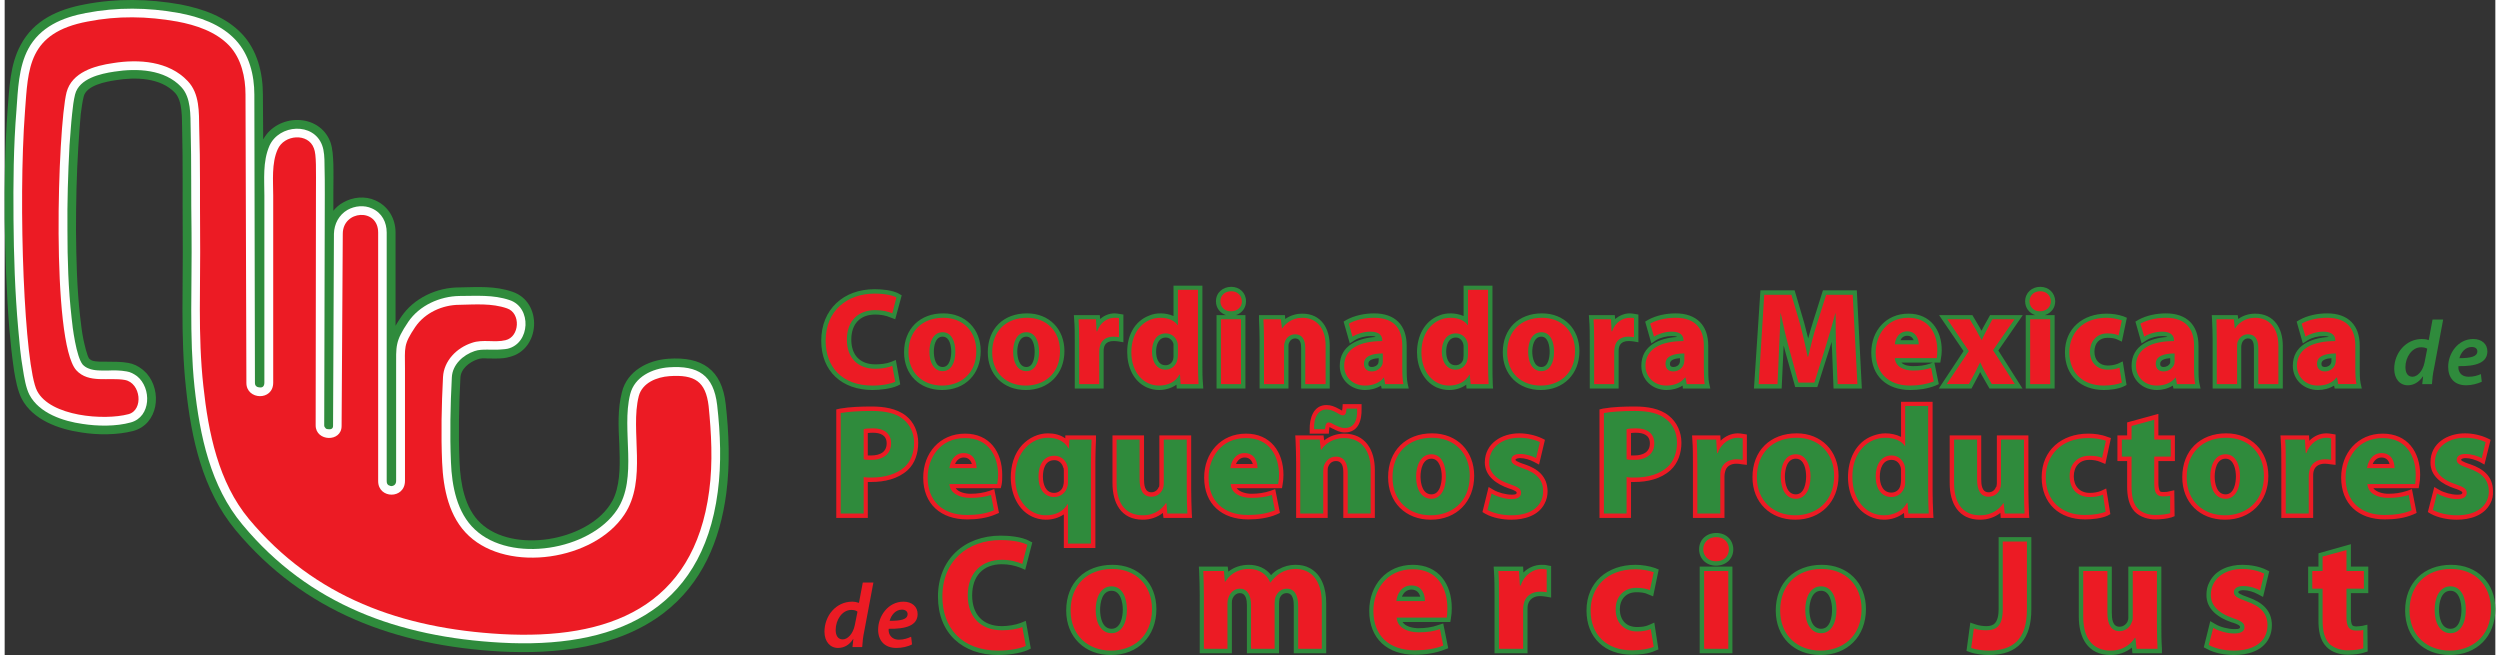 <?xml version="1.0" encoding="UTF-8"?>
<!DOCTYPE svg PUBLIC "-//W3C//DTD SVG 1.1//EN" "http://www.w3.org/Graphics/SVG/1.1/DTD/svg11.dtd">
<!-- Creator: CorelDRAW 2020 (64-Bit) -->
<svg xmlns="http://www.w3.org/2000/svg" xml:space="preserve" width="229px" height="60px" version="1.1" style="shape-rendering:geometricPrecision; text-rendering:geometricPrecision; image-rendering:optimizeQuality; fill-rule:evenodd; clip-rule:evenodd"
viewBox="0 0 84.49 22.22"
 xmlns:xlink="http://www.w3.org/1999/xlink"
 xmlns:xodm="http://www.corel.com/coreldraw/odm/2003">
 <rect x="0" y="0" width="84.49" height="22.22" fill="#333333" stroke="none"/>
 <defs>
  <style type="text/css">
   <![CDATA[
    .fil1 {fill:#FEFEFE}
    .fil0 {fill:#2F8B3C;fill-rule:nonzero}
    .fil2 {fill:#EC1B24;fill-rule:nonzero}
   ]]>
  </style>
 </defs>
 <g id="Capa_x0020_1">
  <g id="_1842967905344">
   <path class="fil0" d="M8.77 4.73c0.48,-0.88 1.9,-0.91 2.28,0.09 0.08,0.23 0.09,0.5 0.1,0.74 0.01,0.34 0,0.69 0,1.03l0 0.56c0.09,-0.11 0.2,-0.21 0.33,-0.28 0.33,-0.19 0.75,-0.23 1.1,-0.07 0.44,0.2 0.68,0.62 0.68,1.09l0 3.16c0.05,-0.09 0.11,-0.18 0.19,-0.3 0.43,-0.64 1.21,-1 1.97,-1 0.62,-0.01 1.21,-0.06 1.81,0.15 1.03,0.35 0.95,1.96 -0.11,2.21 -0.06,0.02 -0.13,0.03 -0.2,0.04 -0.18,0.02 -0.36,0.01 -0.55,0.01 -0.1,-0.01 -0.23,-0.01 -0.33,0.03 -0.27,0.09 -0.57,0.32 -0.58,0.63 -0.05,0.95 -0.07,1.9 -0.03,2.85 0.03,0.72 0.17,1.57 0.72,2.08 1.1,1.03 3.56,0.61 4.38,-0.62 0.06,-0.09 0.12,-0.19 0.16,-0.3 0.21,-0.53 0.18,-1.2 0.16,-1.76 -0.03,-0.58 -0.06,-1.2 0.09,-1.77 0.18,-0.72 0.88,-1.08 1.57,-1.13 1.14,-0.08 1.82,0.36 1.95,1.54 0.11,0.99 0.15,2.02 0.02,3.02 -0.21,1.6 -0.82,3.07 -2.13,4.07 -1.55,1.18 -3.65,1.4 -5.54,1.3 -3.53,-0.2 -6.65,-1.33 -8.97,-4.11 -1.13,-1.36 -1.51,-3.12 -1.69,-4.83 -0.19,-1.75 -0.09,-3.5 -0.11,-5.26 -0.01,-1.17 0.01,-2.35 -0.02,-3.53 -0.01,-0.35 0.02,-0.94 -0.24,-1.22 -0.49,-0.52 -1.35,-0.54 -2.01,-0.43 -0.33,0.05 -1,0.17 -1.09,0.56 -0.05,0.19 -0.07,0.4 -0.1,0.6 -0.03,0.36 -0.06,0.72 -0.08,1.08 -0.06,0.95 -0.08,1.9 -0.08,2.86 0.01,0.97 0.03,1.95 0.14,2.92 0.03,0.26 0.06,0.52 0.11,0.77 0.03,0.13 0.12,0.56 0.2,0.66 0.03,0.03 0.06,0.04 0.09,0.06 0.14,0.05 0.38,0.04 0.52,0.04 0.24,0 0.48,0 0.71,0.04 0.18,0.03 0.34,0.11 0.48,0.22 0.05,0.04 0.1,0.09 0.15,0.14 0.53,0.61 0.39,1.72 -0.46,1.95 -0.54,0.14 -1.21,0.14 -1.76,0.05 -0.76,-0.11 -1.64,-0.42 -2.02,-1.14 -0.14,-0.27 -0.21,-0.65 -0.26,-0.95 -0.07,-0.47 -0.12,-0.94 -0.16,-1.41 -0.1,-1.24 -0.14,-2.49 -0.16,-3.73 -0.01,-1.24 0.01,-2.48 0.1,-3.72 0.06,-0.74 0.08,-1.52 0.44,-2.19 0.45,-0.85 1.27,-1.21 2.17,-1.38 1.08,-0.21 2.17,-0.19 3.25,0 0.77,0.15 1.54,0.42 2.09,1 0.52,0.55 0.71,1.32 0.71,2.06l0.01 1.52z"/>
   <path class="fil1" d="M2.76 0.44c1.05,-0.2 2.1,-0.19 3.14,0 0.71,0.13 1.43,0.38 1.93,0.91 0.47,0.5 0.64,1.2 0.64,1.86l0.02 9.78c0,0.06 0.02,0.1 0.07,0.13 0.02,0.01 0.05,0.02 0.08,0.02 0.11,0.02 0.17,-0.04 0.17,-0.16l0 -6.34c0,-0.56 -0.06,-1.15 0.17,-1.69 0.33,-0.74 1.5,-0.81 1.79,-0.02 0.07,0.18 0.08,0.44 0.08,0.64 0.01,0.34 0.01,0.68 0.01,1.02l-0.02 7.84c0,0.04 0.02,0.07 0.05,0.1 0.02,0.02 0.05,0.03 0.09,0.03 0.08,0.01 0.16,-0.01 0.16,-0.11l0.03 -6.52c0.01,-0.34 0.17,-0.64 0.46,-0.81 0.25,-0.14 0.57,-0.17 0.83,-0.05 0.34,0.15 0.5,0.47 0.5,0.82l0 8.43c0,0.07 0.02,0.13 0.09,0.15 0.02,0.01 0.05,0.02 0.07,0.02 0.11,-0.01 0.16,-0.08 0.16,-0.18l0 -3.81c0,-0.77 -0.04,-0.91 0.41,-1.58 0.38,-0.56 1.07,-0.87 1.74,-0.88 0.57,0 1.14,-0.05 1.7,0.14 0.76,0.25 0.7,1.47 -0.07,1.65 -0.06,0.01 -0.12,0.02 -0.17,0.02 -0.17,0.02 -0.34,0.01 -0.51,0.01 -0.14,0 -0.3,0 -0.44,0.05 -0.39,0.13 -0.75,0.46 -0.77,0.89 -0.05,0.96 -0.07,1.92 -0.03,2.88 0.03,0.8 0.2,1.71 0.81,2.28 1.23,1.16 3.9,0.71 4.82,-0.66 0.73,-1.09 0.14,-2.7 0.45,-3.93 0.15,-0.59 0.75,-0.87 1.31,-0.91 0.99,-0.07 1.52,0.26 1.64,1.28 0.11,0.97 0.15,1.98 0.02,2.95 -0.54,4.11 -3.58,5.32 -7.36,5.11 -3.45,-0.19 -6.5,-1.28 -8.76,-4 -1.09,-1.3 -1.45,-3.03 -1.63,-4.68 -0.18,-1.73 -0.08,-3.48 -0.1,-5.22 -0.02,-1.18 0,-2.36 -0.03,-3.53 -0.01,-0.46 0.02,-1.06 -0.32,-1.42 -0.56,-0.6 -1.5,-0.64 -2.27,-0.52 -0.47,0.07 -1.19,0.23 -1.33,0.77 -0.05,0.2 -0.08,0.44 -0.1,0.65 -0.04,0.36 -0.06,0.73 -0.09,1.09 -0.05,0.96 -0.08,1.92 -0.07,2.88 0,0.98 0.03,1.98 0.14,2.95 0.03,0.33 0.16,1.34 0.38,1.6 0.06,0.06 0.12,0.1 0.2,0.13 0.19,0.08 0.44,0.07 0.64,0.07 0.21,-0.01 0.43,-0.01 0.65,0.03 0.13,0.02 0.24,0.08 0.35,0.16 0.5,0.4 0.48,1.38 -0.21,1.57 -0.5,0.14 -1.13,0.13 -1.64,0.05 -0.65,-0.09 -1.47,-0.36 -1.8,-0.99 -0.12,-0.23 -0.18,-0.6 -0.22,-0.86 -0.08,-0.45 -0.12,-0.92 -0.16,-1.38 -0.11,-1.23 -0.15,-2.48 -0.16,-3.72 -0.01,-1.22 0,-2.47 0.1,-3.69 0.05,-0.68 0.07,-1.46 0.4,-2.08 0.4,-0.75 1.16,-1.07 1.96,-1.22z"/>
   <path class="fil2" d="M2.82 0.73c1.01,-0.2 2.02,-0.18 3.03,0 0.64,0.12 1.31,0.34 1.77,0.82 0.41,0.44 0.55,1.07 0.55,1.66l0.03 9.78c0,0.58 0.91,0.62 0.91,-0.01l0 -6.34c0,-0.5 -0.06,-1.1 0.15,-1.57 0.22,-0.51 1.04,-0.57 1.23,-0.04 0.09,0.22 0.07,0.71 0.07,1.56l-0.01 7.84c0,0.55 0.88,0.58 0.88,0.02l0.04 -6.52c0,-0.8 1.2,-0.89 1.2,-0.04l0 8.43c0,0.61 0.91,0.62 0.91,-0.01l0 -3.81c0,-0.72 -0.06,-0.8 0.35,-1.41 0.33,-0.48 0.92,-0.75 1.5,-0.75 0.53,-0.01 1.09,-0.06 1.61,0.12 0.48,0.16 0.43,0.97 -0.05,1.08 -0.37,0.09 -0.77,-0.04 -1.14,0.09 -0.52,0.17 -0.95,0.61 -0.98,1.16 -0.05,0.97 -0.07,1.94 -0.03,2.9 0.04,0.89 0.23,1.86 0.91,2.49 1.35,1.26 4.24,0.83 5.27,-0.72 0.79,-1.18 0.19,-2.84 0.49,-4.02 0.12,-0.46 0.62,-0.65 1.04,-0.68 0.86,-0.06 1.23,0.18 1.33,1.01 0.09,0.89 0.15,1.91 0.02,2.88 -0.52,3.95 -3.42,5.06 -7.05,4.86 -3.35,-0.19 -6.33,-1.23 -8.56,-3.9 -1.04,-1.25 -1.38,-2.93 -1.55,-4.52 -0.19,-1.72 -0.09,-3.46 -0.11,-5.19 -0.01,-1.18 0.01,-2.36 -0.03,-3.54 -0.01,-0.55 0.02,-1.18 -0.39,-1.61 -0.64,-0.68 -1.66,-0.75 -2.53,-0.61 -0.63,0.09 -1.4,0.31 -1.58,0.99 -0.3,1.19 -0.53,8.47 0.33,9.43 0.42,0.46 1.11,0.23 1.65,0.33 0.54,0.1 0.64,1.02 0.12,1.16 -0.82,0.22 -2.65,0.08 -3.1,-0.79 -0.43,-0.83 -0.65,-6.31 -0.41,-9.49 0.11,-1.44 0.09,-2.66 2.13,-3.04z"/>
   <path class="fil0" d="M68.88 10.69c-0.2,-0.07 -0.34,-0.24 -0.34,-0.47 0,-0.29 0.23,-0.49 0.51,-0.49 0.29,0 0.5,0.2 0.51,0.49l0 0c0,0.23 -0.14,0.4 -0.35,0.47l0.33 0 0 2.49 -0.98 0 0 -2.49 0.32 0zm-27.45 0c-0.2,-0.07 -0.34,-0.24 -0.34,-0.47 0,-0.29 0.23,-0.49 0.52,-0.49 0.28,0 0.5,0.2 0.5,0.49l0 0c0,0.23 -0.14,0.4 -0.34,0.47l0.32 0 0 2.49 -0.98 0 0 -2.49 0.32 0zm-11.2 1.52l0.15 0.83 -0.1 0.05c-0.23,0.1 -0.59,0.14 -0.84,0.14 -1.03,0 -1.74,-0.63 -1.74,-1.67 0,-1.07 0.76,-1.75 1.81,-1.75 0.24,0 0.6,0.03 0.82,0.15l0.1 0.06 -0.22 0.81 -0.16 -0.06c-0.16,-0.07 -0.34,-0.1 -0.52,-0.1 -0.52,0 -0.81,0.33 -0.81,0.85 0,0.52 0.29,0.84 0.82,0.84 0.16,0 0.37,-0.02 0.52,-0.08l0.17 -0.07zm1.61 -1.58c0.75,0 1.27,0.53 1.27,1.28 0,0.78 -0.53,1.32 -1.31,1.32 -0.76,0 -1.29,-0.52 -1.29,-1.28 0,-0.8 0.54,-1.32 1.33,-1.32zm2.84 0c0.75,0 1.27,0.53 1.27,1.28 0,0.78 -0.54,1.32 -1.31,1.32 -0.76,0 -1.29,-0.52 -1.29,-1.28 0,-0.8 0.53,-1.32 1.33,-1.32zm2.48 0.19c0.13,-0.11 0.3,-0.19 0.49,-0.19 0.06,0 0.12,0.01 0.17,0.02l0.13 0.02 0 0.94 -0.18 -0.03c-0.05,-0.01 -0.1,-0.01 -0.16,-0.01 -0.15,0 -0.29,0.06 -0.32,0.23 -0.01,0.03 -0.01,0.08 -0.01,0.12l0 1.26 -0.98 0 0 -1.62c0,-0.24 0,-0.48 -0.02,-0.72l-0.01 -0.15 0.88 0 0.01 0.13zm2.59 2.23c-0.17,0.12 -0.38,0.18 -0.59,0.18 -0.14,0 -0.29,-0.03 -0.42,-0.09 -0.46,-0.21 -0.66,-0.71 -0.66,-1.19 -0.01,-0.53 0.23,-1.06 0.76,-1.25 0.12,-0.05 0.24,-0.07 0.37,-0.07 0.15,0 0.3,0.03 0.44,0.09l0 -1.03 0.98 0 0 2.69c0,0.21 0,0.43 0.02,0.65l0.01 0.15 -0.9 0 -0.01 -0.13zm3.69 -2.23c0.17,-0.12 0.37,-0.18 0.58,-0.18 0.64,0 0.93,0.5 0.93,1.09l0 1.45 -0.97 0 0 -1.37c0,-0.14 -0.02,-0.33 -0.2,-0.33 -0.11,0 -0.18,0.07 -0.22,0.17 -0.01,0.03 -0.01,0.08 -0.01,0.11l0 1.42 -0.98 0 0 -1.64c0,-0.24 -0.01,-0.47 -0.02,-0.7l0 -0.15 0.88 0 0.01 0.13zm3.25 2.26c-0.16,0.1 -0.35,0.15 -0.54,0.15 -0.48,0 -0.86,-0.34 -0.86,-0.82 0,-0.7 0.63,-0.94 1.22,-0.98 -0.05,-0.03 -0.12,-0.03 -0.18,-0.03 -0.17,0 -0.39,0.05 -0.53,0.14l-0.17 0.11 -0.21 -0.74 0.1 -0.06c0.27,-0.15 0.63,-0.22 0.93,-0.22 0.72,0 1.11,0.4 1.11,1.1l0 0.77c0,0.15 0,0.36 0.03,0.5l0.04 0.18 -0.92 0 -0.02 -0.1zm2.89 -0.03c-0.16,0.12 -0.37,0.18 -0.58,0.18 -0.15,0 -0.29,-0.03 -0.43,-0.09 -0.45,-0.21 -0.66,-0.71 -0.66,-1.19 0,-0.53 0.24,-1.06 0.76,-1.25 0.12,-0.05 0.25,-0.07 0.38,-0.07 0.14,0 0.3,0.03 0.44,0.09l0 -1.03 0.98 0 0 2.69c0,0.21 0,0.43 0.01,0.65l0.01 0.15 -0.9 0 -0.01 -0.13zm2.57 -2.42c0.75,0 1.27,0.53 1.27,1.28 0,0.78 -0.54,1.32 -1.31,1.32 -0.76,0 -1.29,-0.52 -1.29,-1.28 0,-0.8 0.54,-1.32 1.33,-1.32zm2.48 0.19c0.14,-0.11 0.31,-0.19 0.5,-0.19 0.06,0 0.11,0.01 0.17,0.02l0.12 0.02 0 0.94 -0.18 -0.03c-0.05,-0.01 -0.1,-0.01 -0.16,-0.01 -0.15,0 -0.29,0.06 -0.32,0.23 -0.01,0.03 -0.01,0.08 -0.01,0.12l0 1.26 -0.98 0 0 -1.62c0,-0.24 0,-0.48 -0.02,-0.72l-0.01 -0.15 0.88 0 0.01 0.13zm2.29 2.26c-0.16,0.1 -0.35,0.15 -0.55,0.15 -0.47,0 -0.85,-0.34 -0.85,-0.82 0,-0.7 0.62,-0.94 1.22,-0.98 -0.06,-0.03 -0.13,-0.03 -0.19,-0.03 -0.17,0 -0.38,0.05 -0.53,0.14l-0.16 0.11 -0.21 -0.74 0.1 -0.06c0.27,-0.15 0.62,-0.22 0.93,-0.22 0.71,0 1.11,0.4 1.11,1.1l0 0.77c0,0.15 0,0.36 0.03,0.5l0.04 0.18 -0.93 0 -0.01 -0.1zm5.06 -1.48c-0.03,0.08 -0.06,0.16 -0.08,0.24l-0.41 1.29 -0.75 0 -0.36 -1.28c-0.01,-0.04 -0.02,-0.08 -0.03,-0.13 0,0.06 -0.01,0.11 -0.01,0.17l-0.06 1.29 -0.94 0 0.22 -3.33 1.16 0 0.33 1.12c0.04,0.17 0.09,0.34 0.13,0.51 0.05,-0.17 0.09,-0.34 0.15,-0.52l0.35 -1.11 1.15 0 0.17 3.33 -0.96 0 -0.05 -1.3c-0.01,-0.09 -0.01,-0.19 -0.01,-0.28zm3.48 0.7l0.15 0.73 -0.11 0.05c-0.27,0.11 -0.57,0.15 -0.86,0.15 -0.79,0 -1.32,-0.47 -1.32,-1.27 0,-0.74 0.5,-1.32 1.26,-1.32 0.74,0 1.13,0.55 1.13,1.24 0,0.1 -0.01,0.2 -0.03,0.3l-0.02 0.12 -0.2 0zm-1.12 0c0.1,0.1 0.27,0.12 0.4,0.12 0.2,0 0.38,-0.02 0.56,-0.08l0.11 -0.04 -1.07 0zm2.72 -1.08c0.02,-0.03 0.03,-0.06 0.05,-0.1l0.24 -0.43 1.11 0 -0.83 1.2 0.82 1.29 -1.12 0 -0.27 -0.47c-0.01,-0.03 -0.03,-0.06 -0.05,-0.09 -0.01,0.03 -0.02,0.06 -0.04,0.09l-0.25 0.47 -1.11 0 0.84 -1.27 -0.83 -1.22 1.13 0 0.26 0.44c0.02,0.03 0.03,0.06 0.05,0.09zm4.79 1.04l0.13 0.8 -0.1 0.05c-0.19,0.09 -0.47,0.12 -0.67,0.12 -0.78,0 -1.32,-0.49 -1.32,-1.28 0,-0.81 0.61,-1.31 1.41,-1.31 0.19,0 0.4,0.03 0.57,0.09l0.12 0.05 -0.17 0.81 -0.17 -0.08c-0.09,-0.04 -0.21,-0.05 -0.32,-0.05 -0.28,0 -0.44,0.19 -0.44,0.47 0,0.28 0.17,0.47 0.45,0.47 0.12,0 0.23,-0.02 0.34,-0.06l0.17 -0.08zm1.7 0.82c-0.16,0.1 -0.35,0.15 -0.54,0.15 -0.48,0 -0.86,-0.34 -0.86,-0.82 0,-0.7 0.63,-0.94 1.22,-0.98 -0.05,-0.03 -0.13,-0.03 -0.18,-0.03 -0.17,0 -0.39,0.05 -0.53,0.14l-0.17 0.11 -0.21 -0.74 0.1 -0.06c0.27,-0.15 0.62,-0.22 0.93,-0.22 0.72,0 1.11,0.4 1.11,1.1l0 0.77c0,0.15 0,0.36 0.03,0.5l0.04 0.18 -0.92 0 -0.02 -0.1zm2.22 -2.26c0.16,-0.12 0.37,-0.18 0.57,-0.18 0.65,0 0.94,0.5 0.94,1.09l0 1.45 -0.98 0 0 -1.37c0,-0.14 -0.02,-0.33 -0.2,-0.33 -0.1,0 -0.18,0.07 -0.21,0.17 -0.01,0.03 -0.02,0.08 -0.02,0.11l0 1.42 -0.97 0 0 -1.64c0,-0.24 -0.01,-0.47 -0.02,-0.7l-0.01 -0.15 0.88 0 0.02 0.13zm3.25 2.26c-0.16,0.1 -0.35,0.15 -0.55,0.15 -0.47,0 -0.85,-0.34 -0.85,-0.82 0,-0.7 0.62,-0.94 1.22,-0.98 -0.06,-0.03 -0.13,-0.03 -0.19,-0.03 -0.16,0 -0.38,0.05 -0.52,0.14l-0.17 0.11 -0.21 -0.74 0.1 -0.06c0.27,-0.15 0.62,-0.22 0.93,-0.22 0.72,0 1.11,0.4 1.11,1.1l0 0.77c0,0.15 0,0.36 0.03,0.5l0.04 0.18 -0.92 0 -0.02 -0.1zm-47.2 -1.66c-0.25,0 -0.3,0.32 -0.3,0.51 0,0.19 0.05,0.52 0.3,0.52 0.24,0 0.29,-0.34 0.29,-0.52 0,-0.18 -0.05,-0.51 -0.29,-0.51zm2.84 0c-0.25,0 -0.31,0.32 -0.31,0.51 0,0.19 0.06,0.52 0.31,0.52 0.24,0 0.28,-0.34 0.28,-0.52 0,-0.18 -0.05,-0.51 -0.28,-0.51zm4.99 0.63l0 -0.29c0,-0.02 0,-0.06 0,-0.09 -0.03,-0.12 -0.13,-0.22 -0.26,-0.22 -0.26,0 -0.33,0.27 -0.33,0.48 0,0.21 0.07,0.46 0.32,0.46 0.13,0 0.23,-0.08 0.26,-0.21 0.01,-0.04 0.01,-0.08 0.01,-0.13zm6.96 0.1c-0.16,0.01 -0.35,0.05 -0.35,0.19 0,0.08 0.04,0.11 0.12,0.11 0.09,0 0.19,-0.05 0.22,-0.14 0,-0.03 0.01,-0.05 0.01,-0.08l0 -0.08zm2.88 -0.1l0 -0.29c0,-0.02 0,-0.06 -0.01,-0.09 -0.03,-0.12 -0.12,-0.22 -0.25,-0.22 -0.26,0 -0.33,0.27 -0.33,0.48 0,0.21 0.07,0.46 0.32,0.46 0.13,0 0.23,-0.08 0.26,-0.21 0,-0.04 0.01,-0.08 0.01,-0.13zm2.64 -0.63c-0.25,0 -0.31,0.32 -0.31,0.51 0,0.19 0.06,0.52 0.31,0.52 0.24,0 0.28,-0.34 0.28,-0.52 0,-0.18 -0.05,-0.51 -0.28,-0.51zm4.7 0.73c-0.15,0.01 -0.34,0.05 -0.34,0.19 0,0.08 0.04,0.11 0.12,0.11 0.09,0 0.18,-0.05 0.21,-0.14 0.01,-0.03 0.01,-0.05 0.01,-0.08l0 -0.08zm7.48 -0.61l0.45 0c-0.04,-0.09 -0.1,-0.15 -0.22,-0.15 -0.11,0 -0.19,0.06 -0.23,0.15zm9.15 0.61c-0.15,0.01 -0.34,0.05 -0.34,0.19 0,0.08 0.04,0.11 0.12,0.11 0.09,0 0.18,-0.05 0.22,-0.14 0,-0.03 0,-0.05 0,-0.08l0 -0.08zm5.47 0c-0.15,0.01 -0.34,0.05 -0.34,0.19 0,0.08 0.04,0.11 0.12,0.11 0.09,0 0.18,-0.05 0.21,-0.14 0.01,-0.03 0.01,-0.05 0.01,-0.08l0 -0.08z"/>
   <path class="fil2" d="M30.11 12.41c-0.13,0.06 -0.36,0.1 -0.57,0.1 -0.61,0 -0.97,-0.38 -0.97,-0.99 0,-0.67 0.42,-1 0.96,-1 0.25,0 0.45,0.05 0.58,0.11l0.14 -0.54c-0.12,-0.07 -0.39,-0.13 -0.74,-0.13 -0.92,0 -1.66,0.57 -1.66,1.6 0,0.87 0.54,1.52 1.59,1.52 0.36,0 0.65,-0.07 0.77,-0.13l-0.1 -0.54zm1.73 -1.63c-0.71,0 -1.18,0.45 -1.18,1.17 0,0.71 0.5,1.13 1.14,1.13 0.59,0 1.16,-0.37 1.16,-1.17 0,-0.67 -0.45,-1.13 -1.12,-1.13zm-0.02 0.49c0.31,0 0.43,0.33 0.43,0.66 0,0.4 -0.16,0.66 -0.43,0.66 -0.29,0 -0.45,-0.28 -0.45,-0.66 0,-0.32 0.12,-0.66 0.45,-0.66zm2.86 -0.49c-0.71,0 -1.18,0.45 -1.18,1.17 0,0.71 0.49,1.13 1.14,1.13 0.59,0 1.16,-0.37 1.16,-1.17 0,-0.67 -0.45,-1.13 -1.12,-1.13zm-0.02 0.49c0.31,0 0.43,0.33 0.43,0.66 0,0.4 -0.16,0.66 -0.43,0.66 -0.3,0 -0.45,-0.28 -0.45,-0.66 0,-0.32 0.12,-0.66 0.45,-0.66zm1.79 1.76l0.68 0 0 -1.11c0,-0.06 0.01,-0.11 0.02,-0.16 0.04,-0.21 0.21,-0.34 0.46,-0.34 0.08,0 0.13,0.01 0.19,0.02l0 -0.65c-0.05,-0.01 -0.08,-0.01 -0.15,-0.01 -0.21,0 -0.48,0.13 -0.59,0.46l-0.02 0 -0.02 -0.41 -0.59 0c0.01,0.19 0.02,0.4 0.02,0.73l0 1.47zm3.35 -3.2l0 1.2 -0.01 0c-0.1,-0.15 -0.31,-0.25 -0.58,-0.25 -0.53,0 -0.99,0.43 -0.99,1.17 0,0.69 0.42,1.13 0.94,1.13 0.29,0 0.56,-0.12 0.69,-0.37l0.02 0 0.02 0.32 0.61 0c-0.01,-0.14 -0.02,-0.41 -0.02,-0.65l0 -2.55 -0.68 0zm0 2.22c0,0.06 -0.01,0.11 -0.02,0.16 -0.04,0.19 -0.2,0.33 -0.4,0.33 -0.28,0 -0.46,-0.24 -0.46,-0.61 0,-0.35 0.15,-0.62 0.47,-0.62 0.21,0 0.36,0.15 0.4,0.33 0.01,0.04 0.01,0.09 0.01,0.12l0 0.29zm2.14 0.98l0 -2.2 -0.68 0 0 2.2 0.68 0zm-0.33 -3.15c-0.23,0 -0.37,0.15 -0.37,0.34 0,0.19 0.14,0.34 0.36,0.34 0.23,0 0.37,-0.15 0.37,-0.34 -0.01,-0.19 -0.14,-0.34 -0.36,-0.34zm1.11 3.15l0.68 0 0 -1.27c0,-0.06 0.01,-0.12 0.03,-0.17 0.04,-0.12 0.16,-0.25 0.35,-0.25 0.24,0 0.34,0.19 0.34,0.47l0 1.22 0.69 0 0 -1.3c0,-0.64 -0.34,-0.95 -0.79,-0.95 -0.37,0 -0.59,0.22 -0.68,0.36l-0.01 0 -0.04 -0.31 -0.59 0c0.01,0.2 0.02,0.43 0.02,0.71l0 1.49zm4.69 -1.3c0,-0.52 -0.22,-0.95 -0.96,-0.95 -0.4,0 -0.7,0.11 -0.85,0.2l0.12 0.44c0.15,-0.09 0.38,-0.17 0.61,-0.17 0.34,0 0.4,0.17 0.4,0.29l0 0.03c-0.78,0 -1.29,0.27 -1.29,0.84 0,0.35 0.26,0.67 0.71,0.67 0.26,0 0.49,-0.09 0.63,-0.27l0.01 0 0.04 0.22 0.62 0c-0.03,-0.12 -0.04,-0.32 -0.04,-0.53l0 -0.77zm-0.66 0.5c0,0.04 0,0.08 -0.01,0.12 -0.05,0.14 -0.19,0.25 -0.36,0.25 -0.15,0 -0.27,-0.08 -0.27,-0.26 0,-0.26 0.28,-0.35 0.64,-0.35l0 0.24zm2.89 -2.4l0 1.2 -0.01 0c-0.1,-0.15 -0.31,-0.25 -0.58,-0.25 -0.53,0 -0.99,0.43 -0.99,1.17 0,0.69 0.42,1.13 0.94,1.13 0.28,0 0.55,-0.12 0.69,-0.37l0.01 0 0.03 0.32 0.61 0c-0.01,-0.14 -0.02,-0.41 -0.02,-0.65l0 -2.55 -0.68 0zm0 2.22c0,0.06 -0.01,0.11 -0.02,0.16 -0.04,0.19 -0.2,0.33 -0.4,0.33 -0.28,0 -0.47,-0.24 -0.47,-0.61 0,-0.35 0.16,-0.62 0.48,-0.62 0.21,0 0.36,0.15 0.4,0.33 0.01,0.04 0.01,0.09 0.01,0.12l0 0.29zm2.51 -1.27c-0.71,0 -1.18,0.45 -1.18,1.17 0,0.71 0.49,1.13 1.14,1.13 0.59,0 1.16,-0.37 1.16,-1.17 0,-0.67 -0.45,-1.13 -1.12,-1.13zm-0.02 0.49c0.31,0 0.43,0.33 0.43,0.66 0,0.4 -0.16,0.66 -0.43,0.66 -0.3,0 -0.45,-0.28 -0.45,-0.66 0,-0.32 0.12,-0.66 0.45,-0.66zm1.79 1.76l0.68 0 0 -1.11c0,-0.06 0.01,-0.11 0.02,-0.16 0.04,-0.21 0.21,-0.34 0.46,-0.34 0.08,0 0.13,0.01 0.19,0.02l0 -0.65c-0.05,-0.01 -0.08,-0.01 -0.14,-0.01 -0.22,0 -0.49,0.13 -0.6,0.46l-0.02 0 -0.02 -0.41 -0.59 0c0.01,0.19 0.02,0.4 0.02,0.73l0 1.47zm3.72 -1.3c0,-0.52 -0.23,-0.95 -0.96,-0.95 -0.41,0 -0.71,0.11 -0.86,0.2l0.13 0.44c0.14,-0.09 0.38,-0.17 0.6,-0.17 0.34,0 0.4,0.17 0.4,0.29l0 0.03c-0.77,0 -1.29,0.27 -1.29,0.84 0,0.35 0.27,0.67 0.71,0.67 0.26,0 0.49,-0.09 0.63,-0.27l0.02 0 0.04 0.22 0.61 0c-0.02,-0.12 -0.03,-0.32 -0.03,-0.53l0 -0.77zm-0.66 0.5c0,0.04 -0.01,0.08 -0.02,0.12 -0.04,0.14 -0.19,0.25 -0.35,0.25 -0.16,0 -0.27,-0.08 -0.27,-0.26 0,-0.26 0.28,-0.35 0.64,-0.35l0 0.24zm5.2 0.8l0.67 0 -0.16 -3.03 -0.9 0 -0.32 1.01c-0.11,0.34 -0.21,0.74 -0.29,1.09l-0.02 0c-0.07,-0.36 -0.16,-0.74 -0.25,-1.09l-0.3 -1.01 -0.92 0 -0.19 3.03 0.64 0 0.05 -1.15c0.02,-0.38 0.04,-0.84 0.05,-1.25l0.01 0c0.08,0.39 0.18,0.82 0.28,1.18l0.32 1.17 0.54 0 0.37 -1.18c0.11,-0.35 0.24,-0.79 0.34,-1.17l0.01 0c0,0.44 0.01,0.88 0.02,1.24l0.05 1.16zm3.36 -0.88c0.01,-0.05 0.02,-0.15 0.02,-0.27 0,-0.54 -0.27,-1.1 -0.98,-1.1 -0.77,0 -1.11,0.62 -1.11,1.18 0,0.69 0.43,1.12 1.17,1.12 0.3,0 0.57,-0.05 0.8,-0.14l-0.09 -0.46c-0.19,0.06 -0.37,0.09 -0.61,0.09 -0.32,0 -0.6,-0.13 -0.62,-0.42l1.42 0zm-1.42 -0.47c0.01,-0.18 0.13,-0.44 0.42,-0.44 0.31,0 0.39,0.28 0.39,0.44l-0.81 0zm1.78 -0.85l0.73 1.08 -0.75 1.12 0.75 0 0.21 -0.39c0.05,-0.11 0.11,-0.22 0.17,-0.34l0.01 0c0.05,0.12 0.11,0.23 0.17,0.34l0.22 0.39 0.78 0 -0.74 -1.15 0.73 -1.05 -0.75 0 -0.19 0.36c-0.06,0.11 -0.11,0.22 -0.17,0.34l-0.01 0c-0.06,-0.11 -0.12,-0.21 -0.18,-0.33l-0.22 -0.37 -0.76 0zm3.49 2.2l0 -2.2 -0.68 0 0 2.2 0.68 0zm-0.34 -3.15c-0.22,0 -0.36,0.15 -0.36,0.34 0,0.19 0.14,0.34 0.35,0.34 0.23,0 0.37,-0.15 0.37,-0.34 0,-0.19 -0.14,-0.34 -0.36,-0.34zm2.69 2.59c-0.11,0.05 -0.23,0.07 -0.4,0.07 -0.33,0 -0.6,-0.21 -0.6,-0.61 0,-0.36 0.23,-0.62 0.59,-0.62 0.18,0 0.3,0.03 0.38,0.07l0.11 -0.51c-0.14,-0.05 -0.34,-0.09 -0.52,-0.09 -0.82,0 -1.26,0.53 -1.26,1.17 0,0.69 0.45,1.13 1.17,1.13 0.26,0 0.49,-0.05 0.61,-0.1l-0.08 -0.51zm2.53 -0.74c0,-0.52 -0.23,-0.95 -0.96,-0.95 -0.4,0 -0.7,0.11 -0.86,0.2l0.13 0.44c0.14,-0.09 0.38,-0.17 0.61,-0.17 0.33,0 0.4,0.17 0.4,0.29l0 0.03c-0.78,0 -1.29,0.27 -1.29,0.84 0,0.35 0.26,0.67 0.71,0.67 0.26,0 0.48,-0.09 0.63,-0.27l0.01 0 0.04 0.22 0.62 0c-0.03,-0.12 -0.04,-0.32 -0.04,-0.53l0 -0.77zm-0.66 0.5c0,0.04 0,0.08 -0.01,0.12 -0.05,0.14 -0.19,0.25 -0.36,0.25 -0.15,0 -0.27,-0.08 -0.27,-0.26 0,-0.26 0.28,-0.35 0.64,-0.35l0 0.24zm1.43 0.8l0.69 0 0 -1.27c0,-0.06 0,-0.12 0.02,-0.17 0.05,-0.12 0.16,-0.25 0.35,-0.25 0.25,0 0.35,0.19 0.35,0.47l0 1.22 0.68 0 0 -1.3c0,-0.64 -0.34,-0.95 -0.79,-0.95 -0.37,0 -0.59,0.22 -0.68,0.36l-0.01 0 -0.03 -0.31 -0.59 0c0,0.2 0.01,0.43 0.01,0.71l0 1.49zm4.7 -1.3c0,-0.52 -0.23,-0.95 -0.96,-0.95 -0.4,0 -0.71,0.11 -0.86,0.2l0.13 0.44c0.14,-0.09 0.38,-0.17 0.6,-0.17 0.34,0 0.41,0.17 0.41,0.29l0 0.03c-0.78,0 -1.3,0.27 -1.3,0.84 0,0.35 0.27,0.67 0.71,0.67 0.27,0 0.49,-0.09 0.63,-0.27l0.02 0 0.04 0.22 0.62 0c-0.03,-0.12 -0.04,-0.32 -0.04,-0.53l0 -0.77zm-0.66 0.5c0,0.04 -0.01,0.08 -0.02,0.12 -0.04,0.14 -0.18,0.25 -0.35,0.25 -0.15,0 -0.27,-0.08 -0.27,-0.26 0,-0.26 0.28,-0.35 0.64,-0.35l0 0.24z"/>
   <path class="fil2" d="M29.28 16.35l0 1.22 -1.07 0 0 -3.68 0.13 -0.03c0.35,-0.06 0.72,-0.07 1.08,-0.07 0.39,0 0.83,0.06 1.15,0.31 0.28,0.22 0.42,0.56 0.42,0.92 0,0.34 -0.1,0.69 -0.36,0.93 -0.33,0.3 -0.79,0.4 -1.23,0.4 -0.04,0 -0.08,0 -0.12,0zm2.98 0.21c0.1,0.14 0.33,0.19 0.5,0.19 0.23,0 0.44,-0.03 0.65,-0.1l0.16 -0.06 0.16 0.81 -0.12 0.05c-0.3,0.13 -0.64,0.17 -0.96,0.17 -0.89,0 -1.49,-0.52 -1.49,-1.42 0,-0.83 0.56,-1.49 1.42,-1.49 0.83,0 1.26,0.62 1.26,1.4 0,0.11 0,0.23 -0.02,0.33l-0.03 0.12 -1.53 0zm3.67 0.89c-0.18,0.12 -0.39,0.18 -0.61,0.18 -0.09,0 -0.17,-0.01 -0.25,-0.03 -0.64,-0.15 -0.94,-0.79 -0.94,-1.4 0,-0.4 0.11,-0.81 0.39,-1.11 0.23,-0.24 0.54,-0.39 0.87,-0.39 0.22,0 0.42,0.05 0.59,0.17l0 -0.1 1.04 0 0 0.15c-0.01,0.25 -0.02,0.5 -0.02,0.75l0 2.92 -1.07 0 0 -1.14zm3.36 -0.05c-0.19,0.15 -0.43,0.23 -0.68,0.23 -0.74,0 -1.03,-0.57 -1.03,-1.24l0 -1.62 1.07 0 0 1.49c0,0.18 0.02,0.44 0.25,0.44 0.11,0 0.21,-0.07 0.25,-0.18l0 0 0.01 0c0.01,-0.04 0.01,-0.08 0.01,-0.11l0 -1.64 1.08 0 0 1.85c0,0.26 0.01,0.53 0.02,0.8l0.01 0.15 -0.97 0 -0.02 -0.17zm2.5 -0.84c0.11,0.14 0.34,0.19 0.5,0.19 0.23,0 0.44,-0.03 0.65,-0.1l0.16 -0.06 0.16 0.81 -0.11 0.05c-0.3,0.13 -0.65,0.17 -0.97,0.17 -0.89,0 -1.49,-0.52 -1.49,-1.42 0,-0.83 0.56,-1.49 1.42,-1.49 0.83,0 1.27,0.62 1.27,1.4 0,0.11 -0.01,0.23 -0.03,0.33l-0.02 0.12 -1.54 0zm2.97 -1.62c0.19,-0.15 0.43,-0.23 0.68,-0.23 0.72,0 1.04,0.56 1.04,1.23l0 1.63 -1.07 0 0 -1.54c0,-0.18 -0.03,-0.39 -0.25,-0.39 -0.13,0 -0.22,0.08 -0.26,0.19 -0.02,0.04 -0.02,0.11 -0.02,0.15l0 1.59 -1.07 0 0 -1.86c0,-0.26 -0.01,-0.53 -0.02,-0.79l-0.01 -0.15 0.96 0 0.02 0.17zm0.61 -1.01c0,-0.03 0.01,-0.07 0.01,-0.08l0.01 -0.14 0.64 0 0 0.15c0.01,0.39 -0.1,0.81 -0.57,0.81 -0.16,0 -0.27,-0.06 -0.41,-0.13l-0.01 0 0 0c-0.02,-0.01 -0.06,-0.04 -0.1,-0.05 0,0.03 -0.01,0.07 -0.01,0.08l-0.01 0.14 -0.65 0 0 -0.14c-0.01,-0.37 0.12,-0.83 0.57,-0.83 0.15,0 0.27,0.05 0.4,0.12 0.02,0.01 0.09,0.05 0.13,0.07zm3.05 0.77c0.85,0 1.43,0.6 1.43,1.44 0,0.88 -0.6,1.49 -1.47,1.49 -0.86,0 -1.45,-0.59 -1.45,-1.44 0,-0.9 0.6,-1.49 1.49,-1.49zm1.71 2.67l0.21 -0.85 0.17 0.1c0.15,0.09 0.42,0.16 0.6,0.16 0.03,0 0.18,0.01 0.18,-0.06 0,0 0,-0.02 0,-0.02 -0.02,-0.05 -0.22,-0.12 -0.26,-0.13 -0.41,-0.14 -0.82,-0.41 -0.82,-0.89 0.01,-0.65 0.58,-0.98 1.17,-0.98 0.25,0 0.54,0.06 0.77,0.17l0.1 0.05 -0.2 0.84 -0.17 -0.09c-0.13,-0.07 -0.32,-0.13 -0.47,-0.13 -0.03,0 -0.16,0.01 -0.16,0.06 0,0.05 0.27,0.14 0.31,0.15 0.45,0.15 0.77,0.41 0.78,0.91 0,0.15 -0.03,0.29 -0.1,0.42 -0.21,0.42 -0.7,0.55 -1.13,0.55 -0.29,0 -0.63,-0.06 -0.88,-0.2l-0.1 -0.06zm5.04 -1.02l0 1.22 -1.07 0 0 -3.68 0.12 -0.03c0.36,-0.06 0.73,-0.07 1.09,-0.07 0.39,0 0.83,0.06 1.14,0.31 0.28,0.22 0.43,0.56 0.43,0.92 0,0.34 -0.11,0.69 -0.37,0.93 -0.33,0.3 -0.79,0.4 -1.22,0.4 -0.04,0 -0.08,0 -0.12,0zm3.04 -1.4c0.15,-0.15 0.36,-0.25 0.58,-0.25 0.07,0 0.13,0.01 0.19,0.02l0.12 0.02 0 1.03 -0.17 -0.02c-0.06,-0.01 -0.12,-0.02 -0.18,-0.02 -0.19,0 -0.35,0.08 -0.39,0.28 -0.01,0.04 -0.02,0.09 -0.02,0.14l0 1.42 -1.07 0 0 -1.83c0,-0.27 0,-0.55 -0.02,-0.82l-0.01 -0.15 0.96 0 0.01 0.18zm2.58 -0.25c0.84,0 1.42,0.6 1.42,1.44 0,0.88 -0.6,1.49 -1.47,1.49 -0.85,0 -1.45,-0.59 -1.45,-1.44 0,-0.9 0.6,-1.49 1.5,-1.49zm3.64 2.7c-0.19,0.15 -0.43,0.23 -0.68,0.23 -0.17,0 -0.33,-0.04 -0.48,-0.11 -0.51,-0.24 -0.74,-0.79 -0.74,-1.33 0,-0.6 0.26,-1.2 0.85,-1.41 0.14,-0.05 0.28,-0.08 0.42,-0.08 0.18,0 0.37,0.04 0.53,0.12l0 -1.19 1.07 0 0 3.04c0,0.25 0.01,0.5 0.02,0.74l0.01 0.16 -0.99 0 -0.01 -0.17zm3.27 0c-0.19,0.15 -0.43,0.23 -0.69,0.23 -0.74,0 -1.03,-0.57 -1.03,-1.24l0 -1.62 1.07 0 0 1.49c0,0.18 0.02,0.44 0.25,0.44 0.12,0 0.21,-0.07 0.25,-0.18l0.01 0 0 0c0.01,-0.04 0.02,-0.08 0.02,-0.11l0 -1.64 1.07 0 0 1.85c0,0.26 0.01,0.53 0.02,0.8l0.01 0.15 -0.97 0 -0.01 -0.17zm3.59 -0.83l0.14 0.87 -0.09 0.05c-0.21,0.1 -0.54,0.13 -0.77,0.13 -0.87,0 -1.47,-0.54 -1.47,-1.43 0,-0.92 0.68,-1.48 1.58,-1.48 0.21,0 0.45,0.03 0.65,0.11l0.12 0.04 -0.19 0.88 -0.17 -0.07c-0.11,-0.05 -0.25,-0.07 -0.37,-0.07 -0.34,0 -0.53,0.23 -0.53,0.56 0,0.33 0.2,0.56 0.54,0.56 0.13,0 0.27,-0.02 0.39,-0.07l0.17 -0.08zm1.77 -1.8l0.56 0 0 0.87 -0.56 0 0 0.76c0,0.06 0.01,0.22 0.06,0.27 0.03,0.02 0.07,0.02 0.1,0.02 0.08,0 0.13,0 0.2,-0.02l0.18 -0.04 0.01 0.88 -0.1 0.04c-0.16,0.05 -0.38,0.07 -0.55,0.07 -0.25,0 -0.52,-0.08 -0.7,-0.26 -0.21,-0.22 -0.26,-0.55 -0.26,-0.85l0 -0.87 -0.33 0 0 -0.87 0.33 0 0 -0.44 1.06 -0.29 0 0.73zm2.3 -0.07c0.85,0 1.43,0.6 1.43,1.44 0,0.88 -0.6,1.49 -1.47,1.49 -0.86,0 -1.45,-0.59 -1.45,-1.44 0,-0.9 0.6,-1.49 1.49,-1.49zm2.82 0.25c0.15,-0.15 0.35,-0.25 0.58,-0.25 0.06,0 0.12,0.01 0.19,0.02l0.12 0.02 0 1.03 -0.17 -0.02c-0.07,-0.01 -0.13,-0.02 -0.19,-0.02 -0.19,0 -0.35,0.08 -0.39,0.28 -0.01,0.04 -0.01,0.09 -0.01,0.14l0 1.42 -1.08 0 0 -1.83c0,-0.27 0,-0.55 -0.02,-0.82l-0.01 -0.15 0.97 0 0.01 0.18zm2.17 1.61c0.11,0.14 0.34,0.19 0.51,0.19 0.22,0 0.43,-0.03 0.64,-0.1l0.16 -0.06 0.16 0.81 -0.11 0.05c-0.3,0.13 -0.64,0.17 -0.97,0.17 -0.89,0 -1.48,-0.52 -1.48,-1.42 0,-0.83 0.56,-1.49 1.41,-1.49 0.84,0 1.27,0.62 1.27,1.4 0,0.11 -0.01,0.23 -0.03,0.33l-0.02 0.12 -1.54 0zm1.85 0.81l0.22 -0.85 0.17 0.1c0.15,0.09 0.42,0.16 0.59,0.16 0.04,0 0.19,0.01 0.19,-0.06 0,0 0,-0.02 0,-0.02 -0.02,-0.05 -0.22,-0.12 -0.26,-0.13 -0.42,-0.14 -0.83,-0.41 -0.82,-0.89 0,-0.65 0.58,-0.98 1.17,-0.98 0.25,0 0.54,0.06 0.77,0.17l0.1 0.05 -0.21 0.84 -0.16 -0.09c-0.14,-0.07 -0.33,-0.13 -0.48,-0.13 -0.03,0 -0.15,0.01 -0.15,0.06 0,0.05 0.27,0.14 0.31,0.15 0.44,0.15 0.77,0.41 0.77,0.91 0.01,0.15 -0.02,0.29 -0.09,0.42 -0.22,0.42 -0.7,0.55 -1.14,0.55 -0.29,0 -0.62,-0.06 -0.88,-0.2l-0.1 -0.06zm-52.92 -2.68l0 0.76c0.04,0 0.08,0 0.12,0 0.27,0 0.52,-0.1 0.52,-0.41 0,-0.28 -0.22,-0.36 -0.46,-0.36 -0.05,0 -0.12,0 -0.18,0.01zm2.96 1.05l0.57 0c-0.04,-0.13 -0.12,-0.22 -0.28,-0.22 -0.14,0 -0.24,0.1 -0.29,0.22zm3.69 0.6l0 -0.38c0,-0.03 -0.01,-0.06 -0.01,-0.09l0 0 -0.01 0c-0.03,-0.15 -0.15,-0.26 -0.3,-0.26 -0.31,0 -0.39,0.3 -0.39,0.56 0,0.25 0.09,0.55 0.38,0.55 0.15,0 0.28,-0.1 0.31,-0.25l0 0 0 0c0.01,-0.04 0.02,-0.09 0.02,-0.13zm5.84 -0.6l0.57 0c-0.04,-0.13 -0.12,-0.22 -0.28,-0.22 -0.14,0 -0.24,0.1 -0.29,0.22zm6.63 -0.18c-0.3,0 -0.37,0.37 -0.37,0.61 0,0.23 0.07,0.6 0.37,0.6 0.29,0 0.35,-0.39 0.35,-0.61 0,-0.22 -0.07,-0.6 -0.35,-0.6zm6.77 -0.87l0 0.76c0.04,0 0.08,0 0.11,0 0.28,0 0.53,-0.1 0.53,-0.41 0,-0.28 -0.22,-0.36 -0.47,-0.36 -0.05,0 -0.11,0 -0.17,0.01zm5.59 0.87c-0.3,0 -0.37,0.37 -0.37,0.61 0,0.23 0.07,0.6 0.37,0.6 0.29,0 0.35,-0.39 0.35,-0.61 0,-0.22 -0.06,-0.6 -0.35,-0.6zm3.57 0.74l0 -0.32c0,-0.04 0,-0.08 -0.01,-0.12 -0.04,-0.15 -0.15,-0.26 -0.31,-0.26 -0.31,0 -0.4,0.31 -0.4,0.57 0,0.24 0.09,0.54 0.39,0.54 0.16,0 0.28,-0.1 0.31,-0.25 0.01,-0.05 0.02,-0.11 0.02,-0.16zm11.01 -0.74c-0.3,0 -0.37,0.37 -0.37,0.61 0,0.23 0.07,0.6 0.37,0.6 0.29,0 0.35,-0.39 0.35,-0.61 0,-0.22 -0.07,-0.6 -0.35,-0.6zm4.99 0.18l0.57 0c-0.03,-0.13 -0.12,-0.22 -0.27,-0.22 -0.15,0 -0.25,0.1 -0.3,0.22z"/>
   <path class="fil0" d="M28.36 17.42l0.78 0 0 -1.24c0.07,0.02 0.16,0.02 0.26,0.02 0.47,0 0.86,-0.12 1.13,-0.36 0.21,-0.19 0.32,-0.49 0.32,-0.82 0,-0.34 -0.15,-0.63 -0.37,-0.8 -0.23,-0.19 -0.58,-0.28 -1.06,-0.28 -0.48,0 -0.82,0.03 -1.06,0.07l0 3.41zm0.78 -2.86c0.05,-0.02 0.16,-0.03 0.32,-0.03 0.39,0 0.61,0.19 0.61,0.51 0,0.35 -0.26,0.56 -0.67,0.56 -0.12,0 -0.2,0 -0.26,-0.02l0 -1.02zm4.53 1.86c0.01,-0.06 0.03,-0.18 0.03,-0.31 0,-0.62 -0.31,-1.25 -1.12,-1.25 -0.87,0 -1.27,0.7 -1.27,1.34 0,0.78 0.49,1.27 1.34,1.27 0.34,0 0.65,-0.05 0.91,-0.16l-0.1 -0.52c-0.22,0.07 -0.43,0.1 -0.7,0.1 -0.36,0 -0.69,-0.15 -0.71,-0.47l1.62 0zm-1.62 -0.54c0.02,-0.2 0.15,-0.51 0.48,-0.51 0.36,0 0.44,0.32 0.44,0.51l-0.92 0zm4.02 2.56l0.78 0 0 -2.77c0,-0.26 0.01,-0.51 0.02,-0.76l-0.75 0 -0.02 0.3 -0.01 0c-0.14,-0.24 -0.38,-0.36 -0.7,-0.36 -0.54,0 -1.11,0.45 -1.11,1.35 0,0.8 0.49,1.28 1.04,1.28 0.33,0 0.59,-0.13 0.74,-0.38l0.01 0 0 1.34zm0 -2.1c0,0.05 0,0.12 -0.02,0.17 -0.05,0.2 -0.23,0.35 -0.45,0.35 -0.33,0 -0.53,-0.27 -0.53,-0.69 0,-0.41 0.18,-0.71 0.54,-0.71 0.24,0 0.41,0.18 0.45,0.38 0.01,0.04 0.01,0.08 0.01,0.12l0 0.38zm4.03 -1.43l-0.78 0 0 1.5c0,0.06 -0.01,0.12 -0.03,0.17 -0.05,0.12 -0.17,0.27 -0.39,0.27 -0.28,0 -0.4,-0.22 -0.4,-0.59l0 -1.35 -0.78 0 0 1.48c0,0.77 0.37,1.09 0.89,1.09 0.45,0 0.68,-0.26 0.78,-0.41l0.02 0 0.03 0.35 0.68 0c-0.01,-0.21 -0.02,-0.47 -0.02,-0.8l0 -1.71zm3.1 1.51c0.01,-0.06 0.03,-0.18 0.03,-0.31 0,-0.62 -0.31,-1.25 -1.12,-1.25 -0.87,0 -1.27,0.7 -1.27,1.34 0,0.78 0.49,1.27 1.34,1.27 0.34,0 0.65,-0.05 0.91,-0.16l-0.1 -0.52c-0.21,0.07 -0.43,0.1 -0.7,0.1 -0.36,0 -0.68,-0.15 -0.7,-0.47l1.61 0zm-1.62 -0.54c0.02,-0.2 0.15,-0.51 0.48,-0.51 0.36,0 0.44,0.32 0.44,0.51l-0.92 0zm2.37 1.54l0.78 0 0 -1.44c0,-0.08 0.01,-0.15 0.03,-0.2 0.06,-0.14 0.18,-0.29 0.4,-0.29 0.28,0 0.4,0.22 0.4,0.54l0 1.39 0.78 0 0 -1.48c0,-0.74 -0.39,-1.08 -0.9,-1.08 -0.42,0 -0.68,0.24 -0.78,0.4l-0.01 0 -0.04 -0.35 -0.68 0c0.01,0.23 0.02,0.49 0.02,0.8l0 1.71zm0.84 -2.86c0.01,-0.16 0.05,-0.23 0.12,-0.23 0.07,0 0.11,0.03 0.2,0.08 0.11,0.05 0.21,0.11 0.35,0.11 0.27,0 0.44,-0.19 0.42,-0.66l-0.36 0c-0.01,0.18 -0.05,0.23 -0.13,0.23 -0.06,0 -0.13,-0.05 -0.22,-0.1 -0.1,-0.05 -0.2,-0.1 -0.33,-0.1 -0.26,0 -0.44,0.24 -0.42,0.67l0.37 0zm3.63 0.29c-0.81,0 -1.34,0.52 -1.34,1.34 0,0.81 0.56,1.29 1.3,1.29 0.67,0 1.32,-0.42 1.32,-1.34 0,-0.76 -0.51,-1.29 -1.28,-1.29zm-0.02 0.56c0.35,0 0.49,0.38 0.49,0.75 0,0.46 -0.19,0.76 -0.49,0.76 -0.34,0 -0.52,-0.32 -0.52,-0.75 0,-0.37 0.15,-0.76 0.52,-0.76zm1.9 1.89c0.19,0.1 0.48,0.18 0.81,0.18 0.72,0 1.08,-0.35 1.08,-0.82 0,-0.36 -0.2,-0.61 -0.68,-0.77 -0.3,-0.11 -0.4,-0.17 -0.4,-0.29 0,-0.13 0.11,-0.2 0.3,-0.2 0.21,0 0.43,0.08 0.54,0.14l0.13 -0.54c-0.15,-0.08 -0.41,-0.15 -0.7,-0.15 -0.62,0 -1.02,0.36 -1.02,0.83 -0.01,0.3 0.19,0.58 0.72,0.75 0.28,0.1 0.36,0.16 0.36,0.29 0,0.13 -0.1,0.21 -0.33,0.21 -0.23,0 -0.53,-0.1 -0.67,-0.19l-0.14 0.56zm3.95 0.12l0.77 0 0 -1.24c0.07,0.02 0.17,0.02 0.27,0.02 0.46,0 0.86,-0.12 1.12,-0.36 0.21,-0.19 0.32,-0.49 0.32,-0.82 0,-0.34 -0.14,-0.63 -0.37,-0.8 -0.23,-0.19 -0.57,-0.28 -1.05,-0.28 -0.48,0 -0.82,0.03 -1.06,0.07l0 3.41zm0.77 -2.86c0.06,-0.02 0.17,-0.03 0.32,-0.03 0.4,0 0.62,0.19 0.62,0.51 0,0.35 -0.26,0.56 -0.68,0.56 -0.11,0 -0.19,0 -0.26,-0.02l0 -1.02zm2.4 2.86l0.78 0 0 -1.27c0,-0.06 0,-0.12 0.01,-0.17 0.05,-0.25 0.25,-0.4 0.54,-0.4 0.08,0 0.14,0.01 0.21,0.02l0 -0.73c-0.06,-0.01 -0.1,-0.02 -0.17,-0.02 -0.24,0 -0.55,0.16 -0.68,0.52l-0.02 0 -0.03 -0.46 -0.66 0c0.01,0.22 0.02,0.46 0.02,0.83l0 1.68zm3.37 -2.57c-0.82,0 -1.35,0.52 -1.35,1.34 0,0.81 0.57,1.29 1.3,1.29 0.67,0 1.32,-0.42 1.32,-1.34 0,-0.76 -0.51,-1.29 -1.27,-1.29zm-0.03 0.56c0.35,0 0.5,0.38 0.5,0.75 0,0.46 -0.19,0.76 -0.5,0.76 -0.33,0 -0.51,-0.32 -0.51,-0.75 0,-0.37 0.14,-0.76 0.51,-0.76zm3.71 -1.64l0 1.36 -0.01 0c-0.11,-0.17 -0.35,-0.28 -0.66,-0.28 -0.6,0 -1.13,0.49 -1.12,1.34 0,0.78 0.47,1.29 1.07,1.29 0.32,0 0.63,-0.14 0.78,-0.42l0.02 0 0.03 0.36 0.69 0c-0.01,-0.17 -0.02,-0.46 -0.02,-0.75l0 -2.9 -0.78 0zm0 2.53c0,0.07 0,0.13 -0.01,0.18 -0.05,0.22 -0.23,0.38 -0.46,0.38 -0.32,0 -0.53,-0.27 -0.53,-0.69 0,-0.4 0.18,-0.72 0.54,-0.72 0.24,0 0.41,0.18 0.45,0.38 0.01,0.05 0.01,0.1 0.01,0.15l0 0.32zm4.03 -1.39l-0.78 0 0 1.5c0,0.06 -0.01,0.12 -0.03,0.17 -0.04,0.12 -0.17,0.27 -0.39,0.27 -0.27,0 -0.39,-0.22 -0.39,-0.59l0 -1.35 -0.78 0 0 1.48c0,0.77 0.37,1.09 0.88,1.09 0.45,0 0.69,-0.26 0.79,-0.41l0.01 0 0.04 0.35 0.67 0c-0.01,-0.21 -0.02,-0.47 -0.02,-0.8l0 -1.71zm2.68 1.87c-0.12,0.05 -0.26,0.08 -0.45,0.08 -0.38,0 -0.68,-0.24 -0.68,-0.7 -0.01,-0.41 0.26,-0.7 0.67,-0.7 0.2,0 0.34,0.03 0.43,0.07l0.13 -0.58c-0.17,-0.06 -0.39,-0.09 -0.6,-0.09 -0.93,0 -1.44,0.6 -1.44,1.33 0,0.79 0.52,1.28 1.33,1.28 0.3,0 0.56,-0.05 0.7,-0.11l-0.09 -0.58zm0.97 -2.33l0 0.46 -0.33 0 0 0.58 0.33 0 0 1.02c0,0.36 0.07,0.6 0.22,0.75 0.13,0.13 0.34,0.21 0.59,0.21 0.21,0 0.4,-0.03 0.5,-0.06l0 -0.59c-0.08,0.01 -0.13,0.02 -0.24,0.02 -0.23,0 -0.3,-0.14 -0.3,-0.44l0 -0.91 0.56 0 0 -0.58 -0.56 0 0 -0.67 -0.77 0.21zm3.21 0.4c-0.81,0 -1.34,0.52 -1.34,1.34 0,0.81 0.56,1.29 1.3,1.29 0.67,0 1.32,-0.42 1.32,-1.34 0,-0.76 -0.51,-1.29 -1.28,-1.29zm-0.02 0.56c0.35,0 0.49,0.38 0.49,0.75 0,0.46 -0.19,0.76 -0.49,0.76 -0.34,0 -0.52,-0.32 -0.52,-0.75 0,-0.37 0.15,-0.76 0.52,-0.76zm2.04 2.01l0.78 0 0 -1.27c0,-0.06 0.01,-0.12 0.02,-0.17 0.05,-0.25 0.24,-0.4 0.53,-0.4 0.09,0 0.15,0.01 0.21,0.02l0 -0.73c-0.06,-0.01 -0.09,-0.02 -0.16,-0.02 -0.25,0 -0.55,0.16 -0.68,0.52l-0.02 0 -0.03 -0.46 -0.67 0c0.02,0.22 0.02,0.46 0.02,0.83l0 1.68zm4.39 -1c0.01,-0.06 0.02,-0.18 0.02,-0.31 0,-0.62 -0.31,-1.25 -1.12,-1.25 -0.87,0 -1.26,0.7 -1.26,1.34 0,0.78 0.48,1.27 1.33,1.27 0.34,0 0.66,-0.05 0.91,-0.16l-0.1 -0.52c-0.21,0.07 -0.43,0.1 -0.69,0.1 -0.37,0 -0.69,-0.15 -0.71,-0.47l1.62 0zm-1.63 -0.54c0.02,-0.2 0.16,-0.51 0.49,-0.51 0.36,0 0.44,0.32 0.44,0.51l-0.93 0zm2.23 1.42c0.19,0.1 0.49,0.18 0.81,0.18 0.72,0 1.09,-0.35 1.09,-0.82 -0.01,-0.36 -0.2,-0.61 -0.68,-0.77 -0.31,-0.11 -0.41,-0.17 -0.41,-0.29 0,-0.13 0.11,-0.2 0.3,-0.2 0.21,0 0.43,0.08 0.55,0.14l0.13 -0.54c-0.15,-0.08 -0.41,-0.15 -0.7,-0.15 -0.62,0 -1.02,0.36 -1.02,0.83 -0.01,0.3 0.19,0.58 0.71,0.75 0.29,0.1 0.37,0.16 0.37,0.29 0,0.13 -0.1,0.21 -0.34,0.21 -0.23,0 -0.52,-0.1 -0.67,-0.19l-0.14 0.56z"/>
   <path class="fil0" d="M34.64 21.06l0.17 0.94 -0.1 0.05c-0.27,0.12 -0.71,0.17 -1,0.17 -1.22,0 -2.05,-0.74 -2.05,-1.98 0,-1.26 0.89,-2.07 2.13,-2.07 0.29,0 0.72,0.04 0.97,0.18l0.1 0.05 -0.24 0.93 -0.16 -0.07c-0.2,-0.08 -0.42,-0.12 -0.63,-0.12 -0.65,0 -1.01,0.41 -1.01,1.06 0,0.64 0.36,1.04 1.01,1.04 0.2,0 0.46,-0.04 0.64,-0.11l0.17 -0.07zm2.94 -1.9c0.88,0 1.49,0.62 1.49,1.5 0,0.93 -0.63,1.56 -1.54,1.56 -0.89,0 -1.52,-0.61 -1.52,-1.51 0,-0.94 0.63,-1.55 1.57,-1.55zm3.93 0.23c0.19,-0.15 0.43,-0.23 0.7,-0.23 0.3,0 0.58,0.12 0.75,0.35 0.07,-0.08 0.16,-0.15 0.25,-0.2l0.01 0c0.18,-0.1 0.36,-0.15 0.57,-0.15 0.17,0 0.33,0.03 0.48,0.11 0.43,0.23 0.56,0.73 0.56,1.18l0 1.71 -1.1 0 0 -1.59c0,-0.16 -0.01,-0.45 -0.24,-0.45 -0.12,0 -0.2,0.07 -0.24,0.18 -0.01,0.05 -0.02,0.11 -0.02,0.17l0 1.69 -1.09 0 0 -1.64c0,-0.16 -0.03,-0.4 -0.24,-0.4 -0.12,0 -0.21,0.09 -0.25,0.19l0 0.01c-0.02,0.04 -0.02,0.1 -0.02,0.15l0 1.69 -1.09 0 0 -1.95c0,-0.28 -0.01,-0.56 -0.02,-0.83l-0.01 -0.16 0.98 0 0.02 0.17zm5.91 1.71c0.1,0.16 0.36,0.21 0.54,0.21 0.24,0 0.46,-0.03 0.68,-0.11l0.16 -0.05 0.17 0.84 -0.11 0.04c-0.32,0.13 -0.68,0.18 -1.02,0.18 -0.93,0 -1.55,-0.54 -1.55,-1.49 0,-0.87 0.58,-1.56 1.48,-1.56 0.87,0 1.32,0.65 1.32,1.47 0,0.11 -0.01,0.24 -0.03,0.35l-0.02 0.12 -1.62 0zm4.1 -1.68c0.16,-0.16 0.38,-0.26 0.62,-0.26 0.07,0 0.13,0 0.2,0.02l0.12 0.02 0 1.07 -0.17 -0.03c-0.07,-0.01 -0.13,-0.02 -0.2,-0.02 -0.2,0 -0.37,0.09 -0.42,0.3 -0.01,0.05 -0.01,0.1 -0.01,0.15l0 1.49 -1.12 0 0 -1.92c0,-0.29 0,-0.58 -0.02,-0.86l-0.01 -0.16 1 0 0.01 0.2zm4.44 1.7l0.14 0.91 -0.1 0.04c-0.22,0.11 -0.56,0.14 -0.8,0.14 -0.91,0 -1.54,-0.57 -1.54,-1.5 0,-0.96 0.71,-1.55 1.66,-1.55 0.22,0 0.47,0.04 0.67,0.11l0.12 0.05 -0.19 0.91 -0.17 -0.07c-0.12,-0.06 -0.27,-0.07 -0.4,-0.07 -0.35,0 -0.56,0.24 -0.56,0.59 0.01,0.36 0.22,0.59 0.58,0.59 0.14,0 0.28,-0.01 0.41,-0.07l0.18 -0.08zm2.65 1.04l-1.11 0 0 -2.94 1.11 0 0 2.94zm-0.55 -4.08c0.33,0 0.57,0.22 0.58,0.55l0 0c0,0.34 -0.26,0.56 -0.59,0.56 -0.32,0 -0.57,-0.23 -0.57,-0.56 0,-0.33 0.26,-0.55 0.58,-0.55zm3.58 1.08c0.89,0 1.5,0.62 1.5,1.5 0,0.93 -0.63,1.56 -1.54,1.56 -0.9,0 -1.52,-0.61 -1.52,-1.51 0,-0.94 0.63,-1.55 1.56,-1.55zm6 1.51l0 -2.45 1.11 0 0 2.45c0,0.98 -0.43,1.55 -1.44,1.55 -0.2,0 -0.46,-0.03 -0.65,-0.1l-0.11 -0.04 0.13 -0.96 0.17 0.06c0.12,0.04 0.25,0.06 0.37,0.06 0.08,0 0.18,-0.01 0.25,-0.06 0.15,-0.1 0.17,-0.36 0.17,-0.51zm4.52 1.3c-0.2,0.16 -0.45,0.25 -0.72,0.25 -0.78,0 -1.08,-0.59 -1.08,-1.3l0 -1.7 1.12 0 0 1.57c0,0.19 0.02,0.47 0.26,0.47 0.13,0 0.23,-0.08 0.28,-0.19l0 -0.01 0 0c0.02,-0.04 0.02,-0.08 0.02,-0.12l0 -1.72 1.12 0 0 1.94c0,0.28 0,0.56 0.02,0.84l0 0.16 -1 0 -0.02 -0.19zm2.44 -0.01l0.22 -0.89 0.17 0.1c0.16,0.1 0.45,0.17 0.63,0.17 0.05,0 0.21,0.01 0.21,-0.06 0,-0.01 0,-0.03 -0.01,-0.04 -0.02,-0.05 -0.23,-0.12 -0.28,-0.13 -0.43,-0.15 -0.86,-0.43 -0.85,-0.94 0,-0.15 0.03,-0.3 0.11,-0.44 0.21,-0.41 0.67,-0.57 1.11,-0.57 0.26,0 0.57,0.05 0.81,0.17l0.1 0.05 -0.21 0.87 -0.17 -0.09c-0.14,-0.08 -0.34,-0.14 -0.5,-0.14 -0.04,0 -0.17,0.01 -0.17,0.07 0,0.06 0.28,0.15 0.33,0.17 0.46,0.16 0.81,0.43 0.81,0.95 0,0.15 -0.03,0.3 -0.1,0.44 -0.22,0.44 -0.73,0.57 -1.19,0.57 -0.3,0 -0.65,-0.06 -0.92,-0.21l-0.1 -0.05zm3.89 -1.84l-0.35 0 0 -0.9 0.35 0 0 -0.45 1.1 -0.31 0 0.76 0.59 0 0 0.9 -0.59 0 0 0.81c0,0.07 0,0.24 0.06,0.29 0.03,0.02 0.08,0.03 0.11,0.03 0.08,0 0.14,-0.01 0.22,-0.02l0.17 -0.04 0.01 0.91 -0.1 0.03c-0.16,0.06 -0.4,0.08 -0.58,0.08 -0.26,0 -0.54,-0.08 -0.72,-0.27 -0.23,-0.23 -0.27,-0.58 -0.27,-0.89l0 -0.93zm4.5 -0.96c0.89,0 1.5,0.62 1.5,1.5 0,0.93 -0.63,1.56 -1.54,1.56 -0.9,0 -1.52,-0.61 -1.52,-1.51 0,-0.94 0.63,-1.55 1.56,-1.55zm-45.44 0.88c-0.32,0 -0.39,0.4 -0.39,0.65 0,0.24 0.07,0.64 0.39,0.64 0.31,0 0.38,-0.41 0.38,-0.65 0,-0.23 -0.07,-0.64 -0.38,-0.64zm9.85 0.2l0.62 0c-0.04,-0.14 -0.13,-0.24 -0.3,-0.24 -0.16,0 -0.27,0.11 -0.32,0.24zm14.22 -0.2c-0.32,0 -0.4,0.4 -0.4,0.65 0,0.24 0.08,0.64 0.4,0.64 0.31,0 0.37,-0.41 0.37,-0.65 0,-0.23 -0.07,-0.64 -0.37,-0.64zm21.35 0c-0.32,0 -0.39,0.4 -0.39,0.65 0,0.24 0.07,0.64 0.39,0.64 0.31,0 0.37,-0.41 0.37,-0.65 0,-0.23 -0.07,-0.64 -0.37,-0.64z"/>
   <path class="fil2" d="M34.52 21.27c-0.16,0.07 -0.43,0.11 -0.69,0.11 -0.73,0 -1.16,-0.46 -1.16,-1.18 0,-0.81 0.51,-1.21 1.16,-1.21 0.29,0 0.53,0.07 0.69,0.14l0.17 -0.65c-0.15,-0.08 -0.47,-0.16 -0.9,-0.16 -1.1,0 -1.98,0.68 -1.98,1.92 0,1.04 0.64,1.83 1.9,1.83 0.44,0 0.79,-0.09 0.93,-0.16l-0.12 -0.64zm3.06 -1.97c-0.86,0 -1.42,0.55 -1.42,1.41 0,0.85 0.6,1.36 1.37,1.36 0.71,0 1.39,-0.44 1.39,-1.41 0,-0.8 -0.54,-1.36 -1.34,-1.36zm-0.03 0.59c0.37,0 0.52,0.4 0.52,0.79 0,0.48 -0.2,0.8 -0.52,0.8 -0.35,0 -0.54,-0.34 -0.54,-0.79 0,-0.39 0.15,-0.8 0.54,-0.8zm3.13 2.12l0.8 0 0 -1.54c0,-0.07 0.01,-0.14 0.04,-0.21 0.04,-0.13 0.17,-0.29 0.38,-0.29 0.26,0 0.38,0.23 0.38,0.55l0 1.49 0.8 0 0 -1.54c0,-0.07 0.01,-0.16 0.03,-0.22 0.06,-0.15 0.19,-0.28 0.38,-0.28 0.27,0 0.39,0.22 0.39,0.6l0 1.44 0.8 0 0 -1.56c0,-0.79 -0.38,-1.15 -0.89,-1.15 -0.19,0 -0.36,0.05 -0.5,0.13 -0.13,0.08 -0.25,0.19 -0.35,0.33l-0.01 0c-0.11,-0.28 -0.38,-0.46 -0.72,-0.46 -0.45,0 -0.69,0.25 -0.8,0.43l-0.02 0 -0.03 -0.36 -0.7 0c0.01,0.24 0.02,0.51 0.02,0.84l0 1.8zm8.24 -1.06c0.01,-0.06 0.02,-0.18 0.02,-0.32 0,-0.66 -0.32,-1.32 -1.17,-1.32 -0.92,0 -1.34,0.74 -1.34,1.41 0,0.83 0.52,1.34 1.41,1.34 0.36,0 0.69,-0.05 0.96,-0.16l-0.11 -0.56c-0.22,0.08 -0.45,0.11 -0.73,0.11 -0.38,0 -0.72,-0.16 -0.74,-0.5l1.7 0zm-1.71 -0.56c0.02,-0.22 0.16,-0.53 0.51,-0.53 0.38,0 0.46,0.33 0.46,0.53l-0.97 0zm3.48 1.62l0.82 0 0 -1.34c0,-0.06 0.01,-0.13 0.02,-0.18 0.05,-0.26 0.26,-0.42 0.56,-0.42 0.09,0 0.16,0.01 0.22,0.02l0 -0.77c-0.06,-0.01 -0.1,-0.02 -0.17,-0.02 -0.26,0 -0.58,0.17 -0.71,0.56l-0.03 0 -0.03 -0.49 -0.7 0c0.02,0.23 0.02,0.48 0.02,0.87l0 1.77zm5.15 -0.67c-0.12,0.05 -0.28,0.08 -0.47,0.08 -0.4,0 -0.72,-0.26 -0.72,-0.74 -0.01,-0.43 0.27,-0.74 0.7,-0.74 0.22,0 0.37,0.04 0.46,0.08l0.13 -0.61c-0.17,-0.06 -0.41,-0.1 -0.62,-0.1 -0.99,0 -1.52,0.63 -1.52,1.4 0,0.83 0.55,1.35 1.4,1.35 0.32,0 0.59,-0.05 0.74,-0.12l-0.1 -0.6zm2.63 0.67l0 -2.64 -0.82 0 0 2.64 0.82 0zm-0.41 -3.79c-0.26,0 -0.44,0.18 -0.44,0.41 0,0.23 0.17,0.41 0.43,0.41 0.28,0 0.44,-0.18 0.44,-0.41 0,-0.23 -0.16,-0.41 -0.43,-0.41zm3.58 1.08c-0.85,0 -1.41,0.55 -1.41,1.41 0,0.85 0.59,1.36 1.37,1.36 0.7,0 1.39,-0.44 1.39,-1.41 0,-0.8 -0.54,-1.36 -1.35,-1.36zm-0.02 0.59c0.37,0 0.52,0.4 0.52,0.79 0,0.48 -0.2,0.8 -0.52,0.8 -0.35,0 -0.54,-0.34 -0.54,-0.79 0,-0.39 0.15,-0.8 0.54,-0.8zm6.16 0.78c0,0.56 -0.21,0.71 -0.56,0.71 -0.16,0 -0.31,-0.02 -0.42,-0.06l-0.09 0.66c0.16,0.06 0.41,0.09 0.6,0.09 0.8,0 1.29,-0.36 1.29,-1.4l0 -2.3 -0.82 0 0 2.3zm5.23 -1.3l-0.82 0 0 1.57c0,0.07 -0.01,0.13 -0.04,0.18 -0.04,0.13 -0.18,0.29 -0.41,0.29 -0.29,0 -0.41,-0.24 -0.41,-0.62l0 -1.42 -0.82 0 0 1.55c0,0.81 0.39,1.15 0.93,1.15 0.47,0 0.72,-0.27 0.82,-0.43l0.02 0 0.04 0.37 0.71 0c-0.01,-0.22 -0.02,-0.5 -0.02,-0.85l0 -1.79zm1.76 2.51c0.2,0.11 0.51,0.19 0.85,0.19 0.76,0 1.14,-0.36 1.14,-0.86 0,-0.38 -0.21,-0.64 -0.71,-0.81 -0.32,-0.12 -0.43,-0.18 -0.43,-0.31 0,-0.13 0.12,-0.21 0.32,-0.21 0.22,0 0.45,0.08 0.57,0.15l0.14 -0.57c-0.16,-0.08 -0.43,-0.16 -0.74,-0.16 -0.65,0 -1.07,0.38 -1.07,0.87 -0.01,0.32 0.2,0.61 0.75,0.8 0.3,0.1 0.39,0.17 0.39,0.31 0,0.13 -0.11,0.21 -0.36,0.21 -0.24,0 -0.55,-0.1 -0.7,-0.19l-0.15 0.58zm3.86 -3l0 0.49 -0.35 0 0 0.6 0.35 0 0 1.08c0,0.38 0.08,0.63 0.23,0.79 0.14,0.13 0.36,0.22 0.62,0.22 0.23,0 0.43,-0.03 0.53,-0.07l0 -0.62c-0.08,0.02 -0.13,0.02 -0.25,0.02 -0.24,0 -0.32,-0.14 -0.32,-0.46l0 -0.96 0.59 0 0 -0.6 -0.59 0 0 -0.71 -0.81 0.22zm4.36 0.42c-0.85,0 -1.41,0.55 -1.41,1.41 0,0.85 0.59,1.36 1.37,1.36 0.7,0 1.39,-0.44 1.39,-1.41 0,-0.8 -0.54,-1.36 -1.35,-1.36zm-0.02 0.59c0.37,0 0.52,0.4 0.52,0.79 0,0.48 -0.2,0.8 -0.52,0.8 -0.35,0 -0.54,-0.34 -0.54,-0.79 0,-0.39 0.15,-0.8 0.54,-0.8z"/>
   <path class="fil0" d="M82.36 10.84l-0.13 0.7c-0.06,-0.03 -0.15,-0.04 -0.23,-0.04 -0.55,0 -0.94,0.48 -0.94,1.01 0,0.34 0.19,0.56 0.46,0.56 0.19,0 0.38,-0.1 0.51,-0.3l0.01 0 -0.03 0.26 0.33 0c0.01,-0.16 0.03,-0.36 0.07,-0.53l0.31 -1.66 -0.36 0zm-0.27 1.45c-0.06,0.31 -0.25,0.49 -0.41,0.49 -0.17,0 -0.24,-0.14 -0.24,-0.33 0,-0.33 0.22,-0.67 0.53,-0.67 0.09,0 0.17,0.02 0.21,0.05l-0.09 0.46zm1.91 0.4c-0.11,0.05 -0.25,0.09 -0.41,0.09 -0.15,0 -0.25,-0.05 -0.31,-0.15 -0.04,-0.06 -0.05,-0.16 -0.04,-0.21 0.58,0.01 0.98,-0.11 0.98,-0.5 0,-0.25 -0.19,-0.42 -0.48,-0.42 -0.52,0 -0.85,0.49 -0.85,0.94 0,0.37 0.2,0.63 0.61,0.63 0.18,0 0.38,-0.05 0.53,-0.12l-0.03 -0.26zm-0.12 -0.77c0,0.18 -0.24,0.23 -0.61,0.23 0.05,-0.18 0.19,-0.38 0.42,-0.38 0.11,0 0.19,0.05 0.19,0.15z"/>
   <path class="fil2" d="M29.11 19.76l-0.13 0.69c-0.06,-0.02 -0.15,-0.04 -0.23,-0.04 -0.55,0 -0.94,0.48 -0.94,1.02 0,0.33 0.19,0.55 0.46,0.55 0.19,0 0.38,-0.09 0.51,-0.3l0.01 0 -0.03 0.27 0.33 0c0.01,-0.17 0.03,-0.36 0.07,-0.54l0.31 -1.65 -0.36 0zm-0.27 1.44c-0.06,0.31 -0.25,0.49 -0.41,0.49 -0.17,0 -0.24,-0.14 -0.24,-0.32 0,-0.34 0.22,-0.68 0.53,-0.68 0.09,0 0.17,0.02 0.21,0.06l-0.09 0.45zm1.91 0.4c-0.11,0.05 -0.25,0.1 -0.41,0.1 -0.15,0 -0.25,-0.06 -0.31,-0.16 -0.04,-0.06 -0.05,-0.16 -0.04,-0.21 0.58,0.01 0.98,-0.11 0.98,-0.5 0,-0.25 -0.19,-0.42 -0.48,-0.42 -0.52,0 -0.86,0.49 -0.86,0.95 0,0.36 0.21,0.62 0.62,0.62 0.18,0 0.38,-0.04 0.53,-0.12l-0.03 -0.26zm-0.12 -0.77c0,0.19 -0.24,0.23 -0.61,0.23 0.05,-0.18 0.19,-0.38 0.42,-0.38 0.11,0 0.19,0.06 0.19,0.15z"/>
  </g>
 </g>
</svg>
